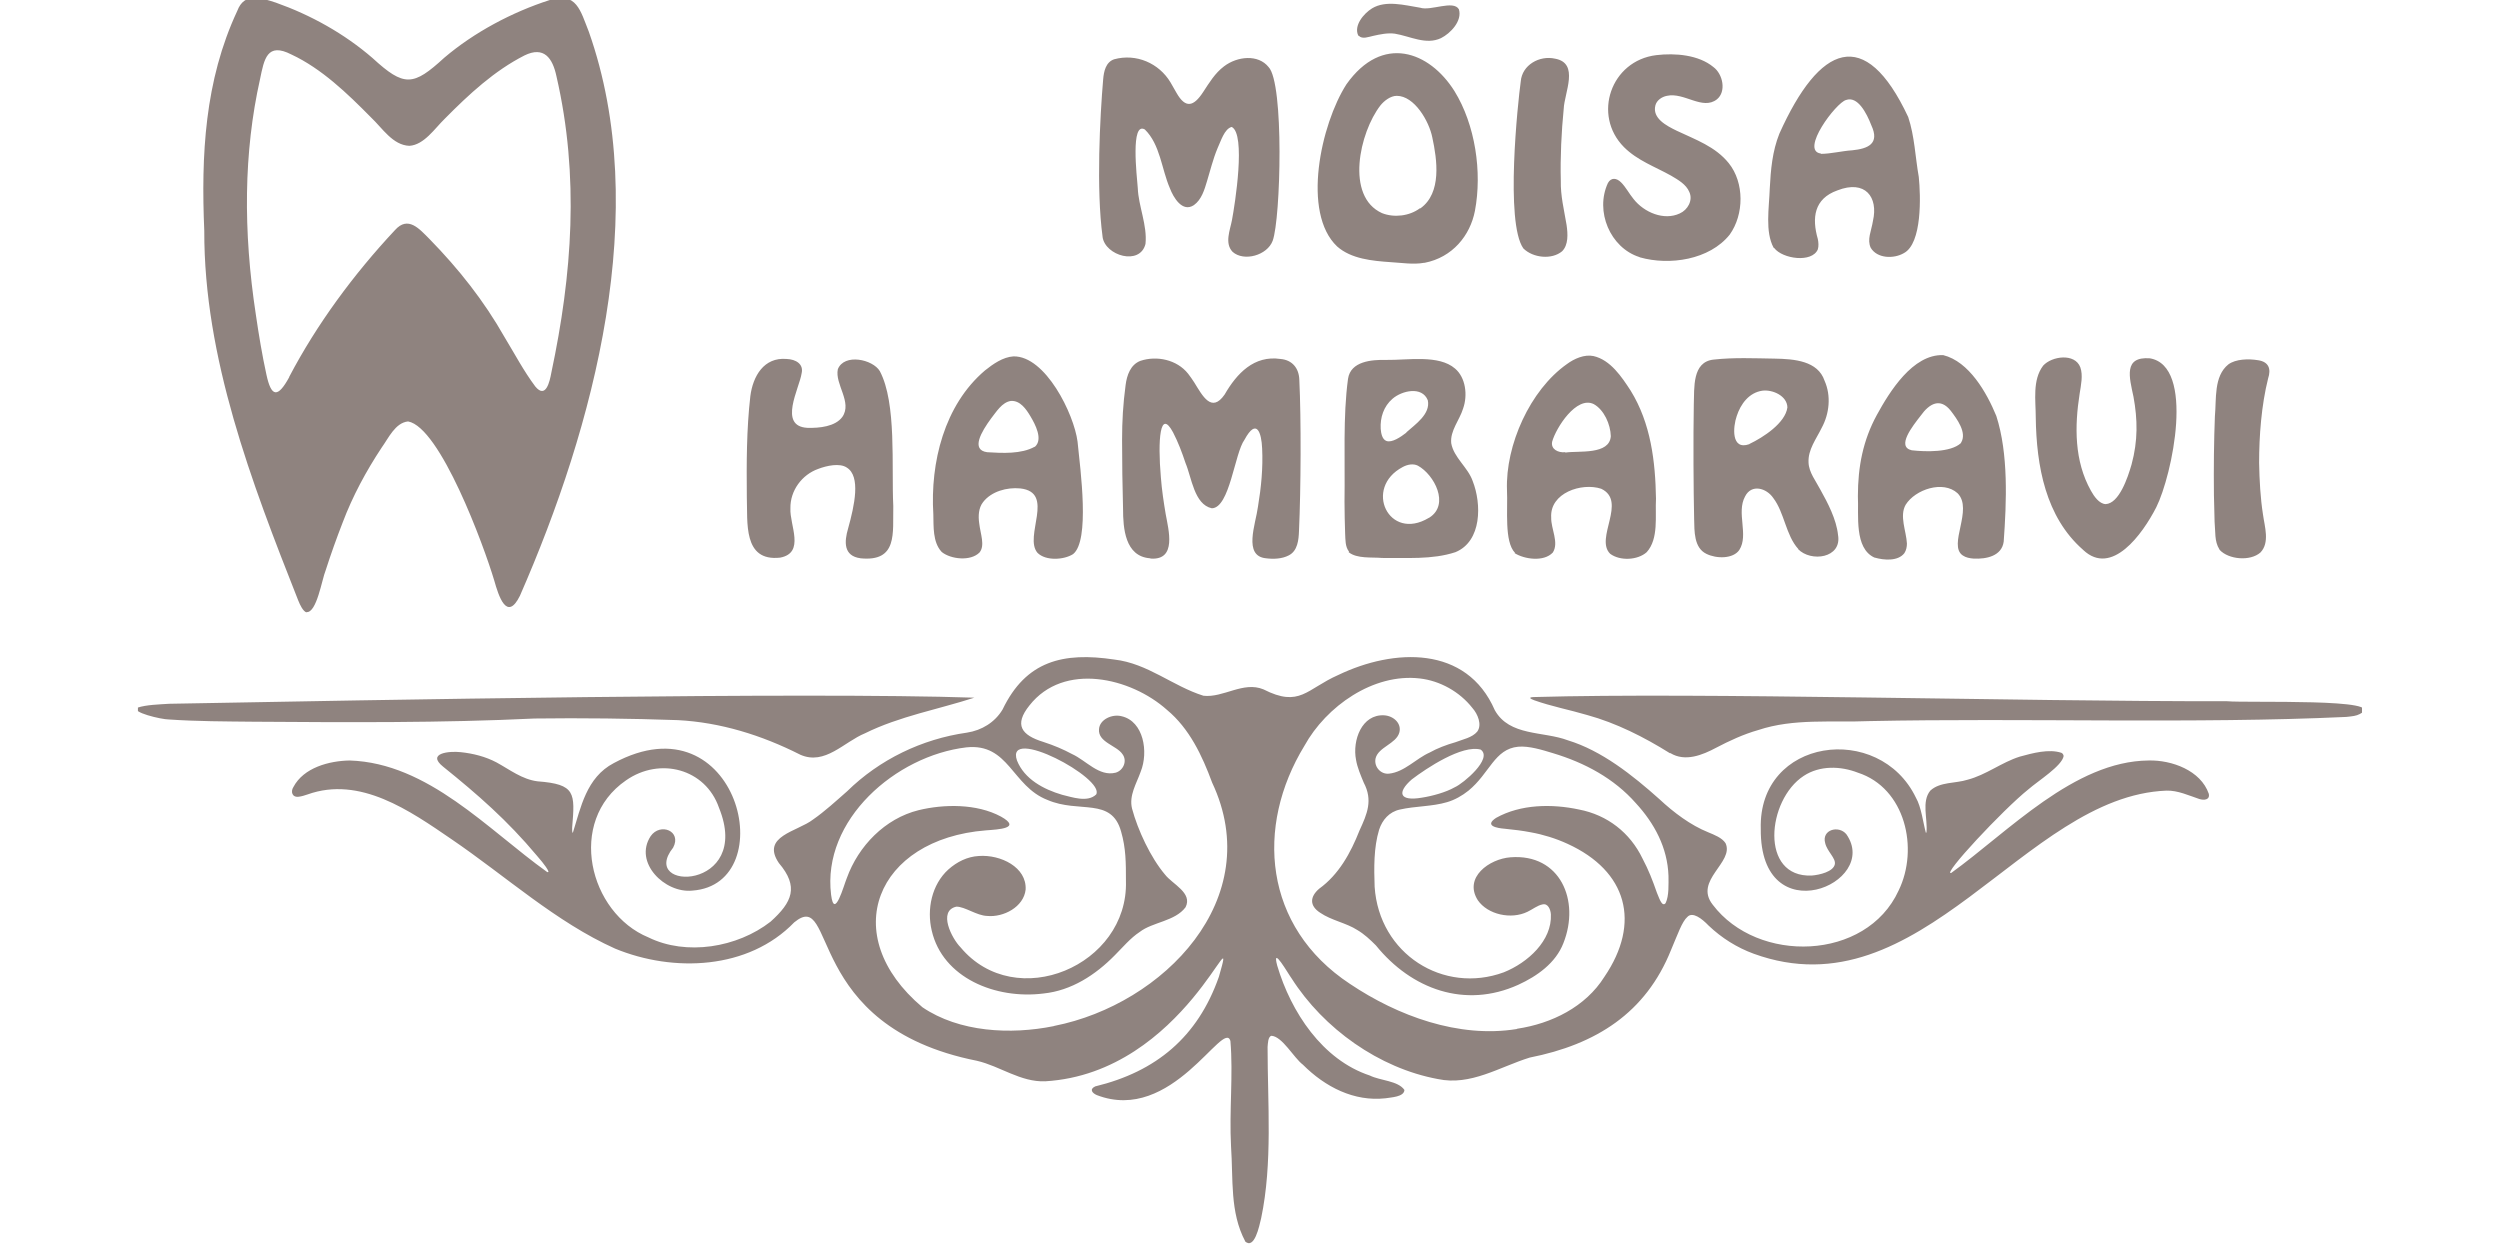 <svg version="1.0" preserveAspectRatio="xMidYMid meet" height="250" viewBox="0 0 375 187.5" zoomAndPan="magnify" width="500" xmlns:xlink="http://www.w3.org/1999/xlink" xmlns="http://www.w3.org/2000/svg"><defs><clipPath id="207ea24915"><path clip-rule="nonzero" d="M 20.688 0 L 354.301 0 L 354.301 187 L 20.688 187 Z M 20.688 0"></path></clipPath></defs><g clip-path="url(#207ea24915)"><path fill-rule="evenodd" fill-opacity="1" d="M 186.773 186.18 C 184.465 181.805 184.996 176.902 184.656 171.953 C 184.371 166.617 184.996 161.23 184.562 156.137 C 183.551 152.773 175.812 168.637 164.516 164.262 C 163.844 163.973 163.363 163.395 164.277 162.961 C 173.41 160.75 179.66 155.559 182.832 146.523 C 186.004 135.516 177.832 160.945 156.777 162.195 C 153.074 162.336 150.047 159.934 146.539 159.117 C 120.387 153.926 125.578 133.062 119.137 138.352 C 112.262 145.465 101.016 145.898 92.266 142.293 C 83.375 138.301 75.875 131.43 67.75 125.898 C 61.5 121.621 54.004 116.336 46.117 119.172 C 45.688 119.316 45.254 119.457 44.82 119.508 C 43.812 119.652 43.57 118.738 44.004 118.066 C 45.543 115.133 49.387 114.121 52.465 114.074 C 64.242 114.461 73.184 124.457 82.074 130.805 C 82.41 130.898 82.266 130.609 81.883 130.035 C 81.594 129.602 81.113 129.023 80.535 128.352 C 76.113 123.062 71.645 119.172 66.453 114.988 C 63.953 112.969 67.414 112.633 69.098 112.824 C 70.973 113.016 72.844 113.496 74.48 114.363 C 76.5 115.469 78.324 116.91 80.633 117.199 C 86.355 117.633 86.258 118.93 85.824 124.121 C 85.824 124.312 85.824 124.457 85.824 124.602 C 85.824 124.793 85.871 124.891 85.922 124.938 C 87.121 121.141 87.941 116.621 92.074 114.461 C 110.727 104.414 117.457 132.629 103.852 133.59 C 99.719 134.023 95.008 129.363 97.602 125.418 C 99.043 123.352 102.312 124.652 100.969 127.148 C 95.68 133.785 112.938 133.641 107.84 121.141 C 105.82 115.324 98.996 113.496 93.902 117.055 C 84.961 123.207 88.371 136.957 97.266 140.609 C 102.938 143.398 110.582 142.148 115.582 138.254 C 118.848 135.32 119.859 133.016 116.832 129.457 C 114.09 125.418 119.617 124.746 121.973 122.918 C 123.703 121.719 125.484 120.082 127.07 118.691 C 131.926 113.93 138.27 110.855 145.047 109.895 C 147.258 109.555 149.23 108.355 150.383 106.43 C 153.895 99.125 159.469 97.777 167.16 98.934 C 172.16 99.508 175.91 102.922 180.523 104.363 C 183.504 104.699 186.484 102.152 189.512 103.402 C 194.992 106.191 195.953 103.355 200.762 101.238 C 209.078 97.25 219.988 96.77 224.219 106.527 C 226.43 110.469 231.48 109.652 235.18 111.047 C 240.227 112.586 244.844 116.238 248.93 119.891 C 251.043 121.863 253.59 123.785 256.234 124.844 C 257.148 125.227 258.301 125.66 258.832 126.477 C 260.176 129.359 254.023 132.055 256.91 135.707 C 263.637 144.602 279.934 144.168 284.789 133.59 C 287.867 127.293 285.797 118.207 278.684 115.902 C 276.09 114.891 272.965 114.797 270.559 116.383 C 265.031 119.988 263.926 131.668 271.762 131.332 C 272.965 131.234 274.984 130.754 275.223 129.648 C 275.414 128.738 274.07 127.727 273.781 126.477 C 273.203 124.457 275.801 123.738 276.953 125.133 C 282.145 132.535 263.977 140.129 264.117 124.363 C 263.688 110.66 281.906 108.258 287.387 119.652 C 288.203 121.047 288.492 123.543 288.875 124.891 C 288.922 124.988 288.922 124.938 288.973 124.793 C 289.164 122.824 288.203 120.227 289.547 118.594 C 290.992 117.246 293.348 117.535 295.125 116.961 C 297.914 116.238 300.219 114.363 302.961 113.496 C 304.883 112.969 307.336 112.297 309.211 112.922 C 309.402 113.016 309.496 113.16 309.547 113.402 C 309.305 114.891 305.746 117.102 304.258 118.402 C 300.461 121.43 291.23 131.332 292.672 130.949 C 301.277 124.746 311.133 114.172 322.285 114.074 C 325.746 113.98 330.121 115.566 331.32 119.074 C 331.516 119.988 330.602 120.082 329.879 119.844 C 328.293 119.316 326.66 118.547 324.977 118.594 C 303.535 119.41 288.203 152.195 263.062 143.062 C 260.562 142.148 258.254 140.707 256.285 138.832 C 255.273 137.773 253.879 136.715 253.109 137.535 C 252.293 138.254 251.668 140.129 250.66 142.484 C 246.863 151.953 239.41 156.664 229.461 158.637 C 224.941 160.031 220.613 162.914 215.664 161.855 C 206.867 160.223 198.551 154.309 193.742 146.762 C 193.262 146.137 190.715 141.621 191.582 144.84 C 193.648 151.809 198.359 158.973 205.473 161.328 C 207.012 162.098 209.703 162.098 210.664 163.492 C 210.617 164.551 208.645 164.598 207.828 164.742 C 203.117 165.27 198.789 163.059 195.426 159.695 C 194.078 158.684 192.348 155.465 190.715 155.367 C 190.188 155.512 190.188 156.52 190.137 157.051 C 190.137 165.512 190.906 174.453 189.176 182.719 C 188.887 183.922 188.168 187.527 186.727 186.18 Z M 158.172 153.879 C 174.469 150.656 190.043 134.84 181.82 117.391 C 180.332 113.355 178.41 109.27 175.043 106.48 C 169.613 101.625 159.566 99.27 154.422 105.809 C 152.066 108.738 153.219 110.277 156.488 111.285 C 158.125 111.816 159.469 112.391 160.816 113.113 C 162.93 114.074 164.852 116.527 167.352 115.902 C 168.508 115.566 169.133 114.121 168.363 113.113 C 167.496 111.816 164.66 111.336 164.852 109.363 C 164.949 107.922 166.824 107.055 168.266 107.441 C 171.535 108.211 172.305 112.777 171.102 115.758 C 170.477 117.535 169.324 119.316 169.805 121.285 C 170.668 124.508 172.594 128.641 174.754 131.188 C 175.859 132.629 178.938 133.93 177.832 136.09 C 176.246 138.207 172.879 138.301 170.957 139.793 C 169.562 140.707 168.41 142.102 167.207 143.301 C 164.324 146.234 160.719 148.59 156.535 149.023 C 149.324 149.938 141.395 146.668 139.762 139.602 C 138.992 136.379 139.762 132.68 142.258 130.418 C 143.559 129.266 145.098 128.496 146.828 128.398 C 150.094 128.16 154.035 130.082 153.844 133.449 C 153.555 136.043 150.527 137.629 148.078 137.391 C 146.488 137.34 144.758 135.996 143.461 135.996 C 140.625 136.621 142.789 140.801 144.086 142.102 C 152.355 152.004 169.277 144.84 168.891 132.148 C 168.891 129.41 168.891 127.246 168.168 124.746 C 166.727 119.508 161.871 122.055 157.113 119.988 C 151.777 117.922 151.344 111.43 144.953 112.105 C 134.375 113.355 123.273 122.969 124.664 134.215 C 125.148 138.109 126.59 132.727 127.02 131.719 C 128.75 126.91 132.742 122.777 137.789 121.527 C 141.539 120.613 146.488 120.516 150.145 122.488 C 153.316 124.266 149.758 124.41 147.883 124.555 C 131.445 125.852 125.484 140.227 138.367 151.09 C 143.895 154.84 151.586 155.223 158.027 153.926 Z M 227.586 154.309 C 232.73 153.539 237.824 151.043 240.66 146.523 C 246.188 138.398 244.074 130.66 235.133 126.574 C 233.355 125.758 231.48 125.18 229.605 124.844 C 228.355 124.602 227.152 124.457 225.711 124.312 C 224.559 124.219 222.586 123.883 224.414 122.68 C 228.113 120.613 232.824 120.562 236.863 121.43 C 241.094 122.246 244.508 124.891 246.379 128.785 C 247.293 130.516 247.871 132.004 248.543 133.93 C 248.785 134.41 249.266 136.188 249.844 135.465 C 250.371 134.359 250.273 132.629 250.273 131.379 C 250.129 127.148 248.16 123.496 245.371 120.469 C 242.102 116.766 237.727 114.41 232.922 112.969 C 231.336 112.488 229.363 111.863 227.73 112.008 C 224.172 112.344 223.449 115.996 220.277 118.594 C 219.316 119.363 218.211 119.988 217.059 120.324 C 214.797 120.996 212.297 120.902 209.992 121.43 C 208.406 121.766 207.348 122.969 206.867 124.457 C 206.051 127.148 206.098 130.18 206.195 133.016 C 206.867 143.109 216.527 149.168 225.566 145.848 C 229.172 144.406 232.824 141.09 232.633 137.148 C 232.586 136.43 232.199 135.465 231.383 135.66 C 230.613 135.805 229.844 136.43 229.125 136.766 C 226.672 137.965 223.164 137.195 221.672 135.035 C 219.508 131.621 223.402 128.832 226.574 128.594 C 234.027 128.016 237.055 135.082 234.508 141.477 C 233.355 144.457 230.566 146.426 227.73 147.723 C 219.75 151.328 211.723 148.398 206.387 141.812 C 205.52 140.945 204.656 140.129 203.598 139.504 C 201.965 138.445 199.703 138.062 198.023 136.91 C 196.387 135.852 196.484 134.504 197.879 133.305 C 200.809 131.188 202.59 127.969 203.934 124.555 C 205.09 122.055 205.953 120.035 204.559 117.391 C 204.125 116.336 203.598 115.133 203.406 113.98 C 202.828 111.047 204.27 107.105 207.637 107.297 C 209.078 107.395 210.281 108.547 209.895 109.895 C 209.414 111.574 206.77 112.055 206.34 113.738 C 206.051 114.988 207.105 116.191 208.355 116.047 C 210.664 115.805 212.395 113.785 214.461 112.875 C 215.566 112.25 216.961 111.719 218.309 111.336 C 219.414 110.902 220.809 110.66 221.578 109.75 C 222.344 108.738 221.672 107.105 220.855 106.191 C 218.934 103.738 215.953 102.105 212.973 101.77 C 206 100.953 198.934 105.949 195.668 111.863 C 188.262 123.977 189.512 139.023 202.492 147.582 C 209.656 152.387 218.789 155.754 227.488 154.359 Z M 164.422 119.172 C 165.812 116.766 150.719 108.738 152.547 114.074 C 153.652 116.863 156.535 118.402 159.324 119.219 C 160.766 119.555 163.121 120.422 164.422 119.172 Z M 218.258 118.066 C 219.461 117.535 223.98 113.785 222.105 112.441 C 219.316 111.672 213.98 115.23 211.77 116.91 C 209.512 118.883 209.895 120.227 213.262 119.652 C 214.848 119.41 216.914 118.832 218.164 118.113 Z M 119.953 113.16 C 114.234 110.277 108.082 108.355 101.688 108.02 C 94.668 107.777 87.219 107.68 80.199 107.777 C 66.262 108.449 51.984 108.355 38.043 108.258 C 33.766 108.211 29.582 108.211 25.352 107.922 C 24.199 107.922 19.535 106.816 20.641 106.145 C 21.938 105.711 23.91 105.664 25.398 105.566 C 56.453 104.988 120.578 103.789 146.152 104.652 C 140.816 106.383 134.906 107.441 129.762 109.988 C 126.59 111.285 123.754 114.844 120.051 113.211 Z M 250.465 112.969 C 246.621 110.566 242.438 108.449 238.066 107.25 C 235.469 106.48 232.68 105.949 230.133 105.039 C 229.508 104.797 229.219 104.605 230.035 104.559 C 255.465 103.836 301.66 105.23 334.062 105.184 C 336.992 105.469 358.723 104.699 353.965 107.105 C 353.434 107.395 352.855 107.441 351.945 107.539 C 329.352 108.594 303.441 107.68 280.414 108.164 C 274.695 108.402 269.07 107.73 263.734 109.508 C 261.523 110.133 259.359 111.145 257.438 112.152 C 255.371 113.258 252.773 114.316 250.562 112.969 Z M 45.973 91.867 C 45.445 91.676 45.012 90.762 44.723 90.039 C 37.707 72.301 30.59 53.648 30.641 34.613 C 30.16 23.316 30.688 12.117 35.59 1.637 C 36.648 -1.199 39.102 -0.332 41.359 0.387 C 46.648 2.262 51.648 5.051 55.875 8.703 C 60.637 13.078 61.98 12.934 66.645 8.656 C 71.113 4.859 76.789 1.828 82.461 0.004 C 86.496 -1.293 87.074 1.637 88.324 4.762 C 97.793 31.586 89.141 63.891 77.988 89.367 C 76.02 93.355 74.77 89.32 74.145 87.105 C 72.559 81.77 66.02 64.082 61.211 63.215 C 59.289 63.41 58.281 65.715 57.27 67.109 C 54.914 70.668 52.895 74.418 51.406 78.359 C 50.492 80.715 49.629 83.117 48.859 85.52 C 48.281 86.914 47.512 91.961 45.973 91.816 Z M 129.09 83.742 C 126.492 83.406 126.637 81.242 127.215 79.273 C 128.176 75.812 129.137 71.438 127.02 70.137 C 125.965 69.418 123.992 69.852 122.742 70.332 C 120.293 71.195 118.512 73.598 118.562 76.242 C 118.418 78.742 120.82 82.926 117.023 83.645 C 111.398 84.27 112.168 78.309 112.023 74.512 C 111.977 69.465 111.977 64.418 112.551 59.418 C 112.938 56.438 114.57 53.555 117.984 53.844 C 119.379 53.891 120.578 54.613 120.242 56.004 C 119.906 58.266 116.688 63.938 121.109 64.176 C 122.934 64.227 125.289 63.984 126.348 62.543 C 127.887 60.332 125.195 57.641 125.676 55.379 C 126.637 52.977 130.914 53.891 131.973 55.668 C 134.52 60.477 133.703 69.945 133.992 75.906 C 133.895 79.945 134.711 84.32 129.039 83.742 Z M 172.496 83.742 C 168.746 83.453 168.457 79.223 168.457 76.293 C 168.363 72.879 168.312 69.418 168.312 66.004 C 168.312 63.168 168.457 60.621 168.844 57.734 C 169.035 56.293 169.562 54.707 171.055 54.129 C 173.504 53.312 176.535 53.938 178.215 56.055 C 178.555 56.484 178.84 56.918 179.129 57.352 C 180.379 59.371 181.727 62.016 183.695 59.18 C 185.523 56.004 188.121 53.266 192.062 53.844 C 193.84 53.988 194.848 55.238 194.898 56.969 C 195.184 62.879 195.137 73.312 194.848 79.656 C 194.801 80.953 194.656 82.637 193.312 83.309 C 192.301 83.84 191.004 83.887 189.898 83.742 C 186.438 83.406 188.359 78.598 188.695 76.004 C 189.176 73.117 189.465 70.188 189.32 67.254 C 189.227 64.945 188.504 62.59 186.676 65.957 C 185.188 67.977 184.465 76.195 181.773 76.242 C 179.129 75.668 178.746 71.629 177.832 69.465 C 177.305 67.879 176.727 66.34 175.957 64.852 C 173.988 61.195 173.648 66.004 174.129 71.582 C 174.273 73.504 174.562 75.379 174.852 77.109 C 175.285 79.512 176.535 84.031 172.641 83.789 Z M 269.742 82.348 C 267.867 80.281 267.676 76.918 265.992 74.703 C 264.984 73.215 262.727 72.543 261.762 74.465 C 260.418 76.918 262.34 80.234 260.898 82.492 C 259.984 83.84 257.484 83.84 255.945 83.07 C 254.07 82.156 254.168 79.656 254.121 77.879 C 254.023 73.406 253.977 65.812 254.07 60.668 C 254.168 58.215 253.785 54.273 257.051 53.938 C 260.082 53.602 263.109 53.746 266.188 53.793 C 269.168 53.844 272.676 54.129 273.684 57.109 C 274.695 59.371 274.406 62.062 273.254 64.176 C 272.434 65.859 271.184 67.445 271.281 69.371 C 271.328 70.859 272.387 72.156 273.059 73.457 C 274.164 75.426 275.465 77.926 275.703 80.234 C 276.328 83.742 271.617 84.367 269.695 82.348 Z M 281.184 83.645 C 278.105 82.254 278.828 77.254 278.684 74.418 C 278.684 69.992 279.453 66.051 281.52 62.254 C 283.441 58.746 286.906 53.121 291.473 53.266 C 295.363 54.227 298.008 58.891 299.449 62.398 C 301.277 68.07 300.988 75.281 300.555 81.242 C 300.27 83.406 297.961 83.887 296.039 83.789 C 295.461 83.742 294.883 83.645 294.402 83.309 C 292.145 81.77 296.039 76.387 293.633 73.984 C 291.473 72.012 287.289 73.406 285.848 75.715 C 284.887 77.398 285.941 79.656 286.039 81.531 C 286.039 82.012 285.941 82.539 285.656 82.973 C 284.691 84.223 282.578 84.031 281.23 83.645 Z M 312.43 82.445 C 306.855 77.543 305.461 69.945 305.363 62.59 C 305.363 60.09 304.836 57.016 306.469 54.852 C 307.766 53.41 311.227 52.93 312.047 55.094 C 312.477 56.293 312.141 57.785 311.949 59.035 C 311.18 63.938 311.133 69.129 313.633 73.598 C 314.113 74.465 314.883 75.57 315.844 75.617 C 317.863 75.523 319.16 71.676 319.738 69.656 C 320.699 66.102 320.648 62.926 320.023 59.516 C 319.398 56.582 318.488 53.457 322.477 53.746 C 329.301 54.898 325.84 71.293 323.438 76.098 C 321.371 80.137 316.758 86.531 312.477 82.492 Z M 141.203 82.734 C 139.902 81.289 140.047 78.984 140 77.156 C 139.52 69.371 141.637 60.766 147.738 55.574 C 148.941 54.613 150.434 53.555 152.02 53.457 C 156.824 53.363 161.102 62.109 161.633 66.246 C 162.066 70.57 163.508 81.098 160.961 83.117 C 159.613 83.984 156.875 84.176 155.625 82.926 C 153.508 80.473 158.363 73.84 153.027 73.262 C 151.059 73.07 148.703 73.695 147.453 75.328 C 146.777 76.195 146.73 77.398 146.875 78.453 C 147.066 80.137 147.789 81.82 146.922 82.879 C 145.578 84.223 142.645 83.887 141.297 82.828 Z M 202.348 82.734 C 201.77 82.012 201.82 80.953 201.77 80.039 C 201.723 78.551 201.676 76.773 201.676 75.281 C 201.77 68.84 201.434 62.445 202.203 56.824 C 202.59 54.18 205.762 53.938 207.926 53.988 C 211.191 54.035 215.809 53.168 218.258 55.285 C 219.848 56.629 220.184 59.273 219.461 61.293 C 218.934 63.023 217.492 64.609 217.684 66.484 C 218.066 68.648 220.184 70.09 220.902 72.156 C 222.25 75.57 222.297 81.195 218.309 82.828 C 214.797 83.984 210.906 83.645 207.301 83.695 C 205.762 83.551 203.551 83.84 202.301 82.828 Z M 227.25 82.926 C 225.613 81.242 226.191 76.438 226.047 73.504 C 225.805 66.773 229.508 58.504 235.035 54.613 C 236.141 53.793 237.68 53.121 239.027 53.41 C 241.574 53.988 243.258 56.535 244.602 58.602 C 247.629 63.504 248.305 69.227 248.398 74.801 C 248.254 77.398 248.832 80.809 247.004 82.828 C 245.66 84.031 243.016 84.176 241.527 83.07 C 239.172 80.762 244.121 75.188 240.18 73.312 C 237.246 72.348 232.441 73.938 232.68 77.637 C 232.633 79.32 233.883 81.387 232.922 82.879 C 231.574 84.32 228.645 83.887 227.199 82.973 Z M 332.906 82.395 C 332.141 81.195 332.332 79.703 332.188 78.262 C 332.141 77.059 332.141 75.57 332.09 74.273 C 332.043 70.281 332.09 66.004 332.234 62.445 C 332.477 59.852 332.043 56.438 334.254 54.66 C 335.359 53.844 337.281 53.793 338.723 54.035 C 340.312 54.273 340.695 55.332 340.215 56.773 C 339.207 60.812 338.867 65.379 338.867 69.418 C 338.918 72.062 339.062 74.703 339.445 77.156 C 339.688 78.984 340.504 81.387 339.062 82.879 C 337.523 84.223 334.301 83.934 332.957 82.492 Z M 214.414 77.637 C 217.492 75.668 215.137 71.195 212.684 69.852 C 212.012 69.512 211.145 69.656 210.426 70.043 C 204.465 73.168 208.309 81.289 214.316 77.684 Z M 155.238 67.016 C 156.488 65.906 155.285 63.648 154.566 62.445 C 153.941 61.391 153.027 60.043 151.633 60.141 C 150.289 60.332 149.422 61.82 148.652 62.785 C 147.211 64.754 145.578 67.496 148.078 67.832 C 150.336 67.977 153.219 68.121 155.191 67.016 Z M 234.844 67.879 C 236.816 67.59 241.43 68.262 241.621 65.426 C 241.574 63.648 240.613 61.484 239.074 60.621 C 236.477 59.324 233.402 64.176 232.824 66.246 C 232.586 67.398 233.738 67.926 234.746 67.832 Z M 294.164 66.391 C 295.078 64.898 293.539 62.832 292.625 61.629 C 291.039 59.609 289.402 60.523 288.105 62.352 C 286.906 63.891 284.406 67.016 286.762 67.543 C 288.828 67.781 292.578 67.879 294.113 66.484 Z M 262.438 66.582 C 264.457 65.621 267.82 63.457 268.109 61.102 C 268.062 59.371 265.898 58.41 264.359 58.602 C 262.34 58.891 261.09 60.621 260.512 62.398 C 259.938 64.035 259.648 67.59 262.387 66.629 Z M 210.953 64.852 C 212.297 63.648 214.605 62.109 214.172 60.043 C 213.309 57.879 210.281 58.602 208.887 59.805 C 207.539 60.957 207.012 62.641 207.105 64.32 C 207.156 64.945 207.301 65.906 207.973 66.148 C 208.789 66.438 210.086 65.57 210.953 64.898 Z M 43.379 56.535 C 47.512 48.652 53.039 41.152 59.242 34.52 C 61.211 32.309 62.895 34.324 64.434 35.863 C 68.809 40.336 72.605 45.141 75.684 50.574 C 77.172 53.023 78.566 55.668 80.297 57.977 C 81.883 59.898 82.461 57.207 82.699 55.91 C 85.824 41.199 86.93 26.441 83.469 11.445 C 82.891 8.703 81.594 6.879 78.664 8.32 C 74.145 10.625 70.395 14.09 66.691 17.836 C 65.203 19.281 63.617 21.73 61.406 21.875 C 58.906 21.777 57.367 19.23 55.637 17.598 C 52.078 13.992 48.234 10.289 43.715 8.176 C 40.062 6.301 39.629 8.848 39.004 11.875 C 36.551 22.836 36.457 34.613 38.379 47.207 C 38.812 50.188 39.34 53.363 39.965 56.199 C 40.688 59.562 41.648 59.754 43.379 56.582 Z M 213.598 39.422 C 212.012 39.711 210.281 39.422 208.598 39.324 C 205.855 39.133 202.684 38.844 200.57 36.969 C 195.234 31.922 198.117 18.656 201.965 12.645 C 207.348 5.051 214.414 7.695 218.164 13.656 C 221.289 18.703 222.344 25.816 221.238 31.633 C 220.52 35.336 217.875 38.605 213.691 39.422 Z M 245.898 38.555 C 241.527 37.16 239.219 31.684 241.188 27.453 C 241.668 26.586 242.488 26.684 243.16 27.355 C 243.883 28.078 244.363 29.039 245.035 29.855 C 246.621 31.875 249.602 33.125 251.957 32.02 C 253.16 31.488 253.977 30.047 253.398 28.797 C 252.918 27.645 251.715 26.973 250.66 26.348 C 248.254 25 245.613 24.086 243.594 22.066 C 238.832 17.262 241.621 9.09 248.449 8.27 C 251.285 7.934 254.793 8.223 257.004 10.051 C 258.445 11.109 258.977 13.75 257.531 14.906 C 255.371 16.586 252.629 13.801 250.035 14.375 C 249.266 14.52 248.496 15.051 248.305 15.82 C 247.824 17.742 249.938 18.848 251.523 19.617 C 254.359 20.961 257.293 21.973 259.312 24.473 C 261.668 27.402 261.621 32.164 259.457 35.191 C 256.426 38.988 250.418 39.855 245.996 38.605 Z M 165.383 35.48 C 164.422 28.414 164.996 17.453 165.477 11.875 C 165.574 10.723 165.863 9.328 167.113 8.895 C 170.43 7.984 173.844 9.473 175.574 12.355 C 175.91 12.887 176.148 13.414 176.484 13.945 C 177.832 16.301 179.035 16.012 180.477 13.801 C 181.391 12.406 182.254 10.965 183.602 9.953 C 185.621 8.414 188.742 8.129 190.281 10.051 C 192.637 12.453 192.109 32.789 190.906 36.105 C 190.09 38.316 186.582 39.277 184.898 37.785 C 183.648 36.488 184.516 34.52 184.801 32.98 C 185.234 30.672 186.918 20.098 184.754 19.039 C 183.648 19.328 183.121 21.203 182.641 22.211 C 181.918 23.941 181.535 25.625 181.055 27.164 C 180.668 28.461 180.234 29.953 179.082 30.77 C 177.352 31.922 176.004 29.613 175.477 28.223 C 174.227 25.336 174.035 21.684 171.727 19.422 C 169.562 18.176 170.523 26.348 170.668 28.223 C 170.766 30.914 172.113 33.797 171.824 36.586 C 171.008 39.902 165.766 38.363 165.383 35.527 Z M 228.5 37.258 C 225.758 33.363 227.68 15.336 228.113 12.215 C 228.305 9.762 230.902 8.27 233.258 8.801 C 236.957 9.473 234.652 13.895 234.555 16.348 C 234.219 19.664 234.027 23.652 234.121 27.113 C 234.074 29.375 234.602 31.441 234.988 33.75 C 235.18 35.094 235.277 36.73 234.316 37.691 C 232.777 38.988 229.941 38.699 228.5 37.258 Z M 266.043 37.16 C 264.742 34.758 265.367 31.199 265.465 28.27 C 265.609 25.48 265.848 22.691 266.906 20.047 C 272.914 6.684 279.742 3.703 286.23 17.551 C 287.191 20.434 287.289 23.559 287.816 26.539 C 288.105 29.328 288.348 36.535 285.559 37.98 C 284.066 38.844 281.57 38.797 280.605 37.16 C 280.031 35.91 280.703 34.664 280.945 33.125 C 281.762 29.566 279.789 26.922 275.609 28.559 C 272.098 29.809 271.762 32.691 272.676 35.863 C 272.773 36.344 272.82 36.922 272.676 37.402 C 271.809 39.469 267.387 38.844 266.137 37.211 Z M 213.066 31.25 C 216.289 28.941 215.566 23.941 214.848 20.625 C 214.367 18.176 212.156 14.375 209.512 14.375 C 208.598 14.375 207.637 15.098 207.059 15.82 C 203.934 19.855 201.77 29.469 207.301 31.969 C 209.125 32.691 211.434 32.402 212.973 31.25 Z M 273.156 23.078 C 274.598 23.078 276.281 22.645 277.82 22.547 C 280.176 22.309 282 21.586 280.703 18.801 C 279.98 16.926 278.637 14.375 276.906 15 C 275.414 15.387 269.984 22.598 273.109 23.027 Z M 203.742 5.34 C 203.02 3.848 204.559 2.023 205.809 1.254 C 207.875 0.004 210.664 0.773 213.02 1.156 C 214.605 1.688 218.02 -0.043 218.836 1.398 C 219.363 3.129 217.586 5.004 216.145 5.723 C 213.887 6.781 211.531 5.434 209.223 5.051 C 208.164 4.906 207.012 5.148 205.953 5.387 C 205.281 5.531 204.367 5.914 203.84 5.387 Z M 203.742 5.34" fill="#8f837f"></path></g></svg>